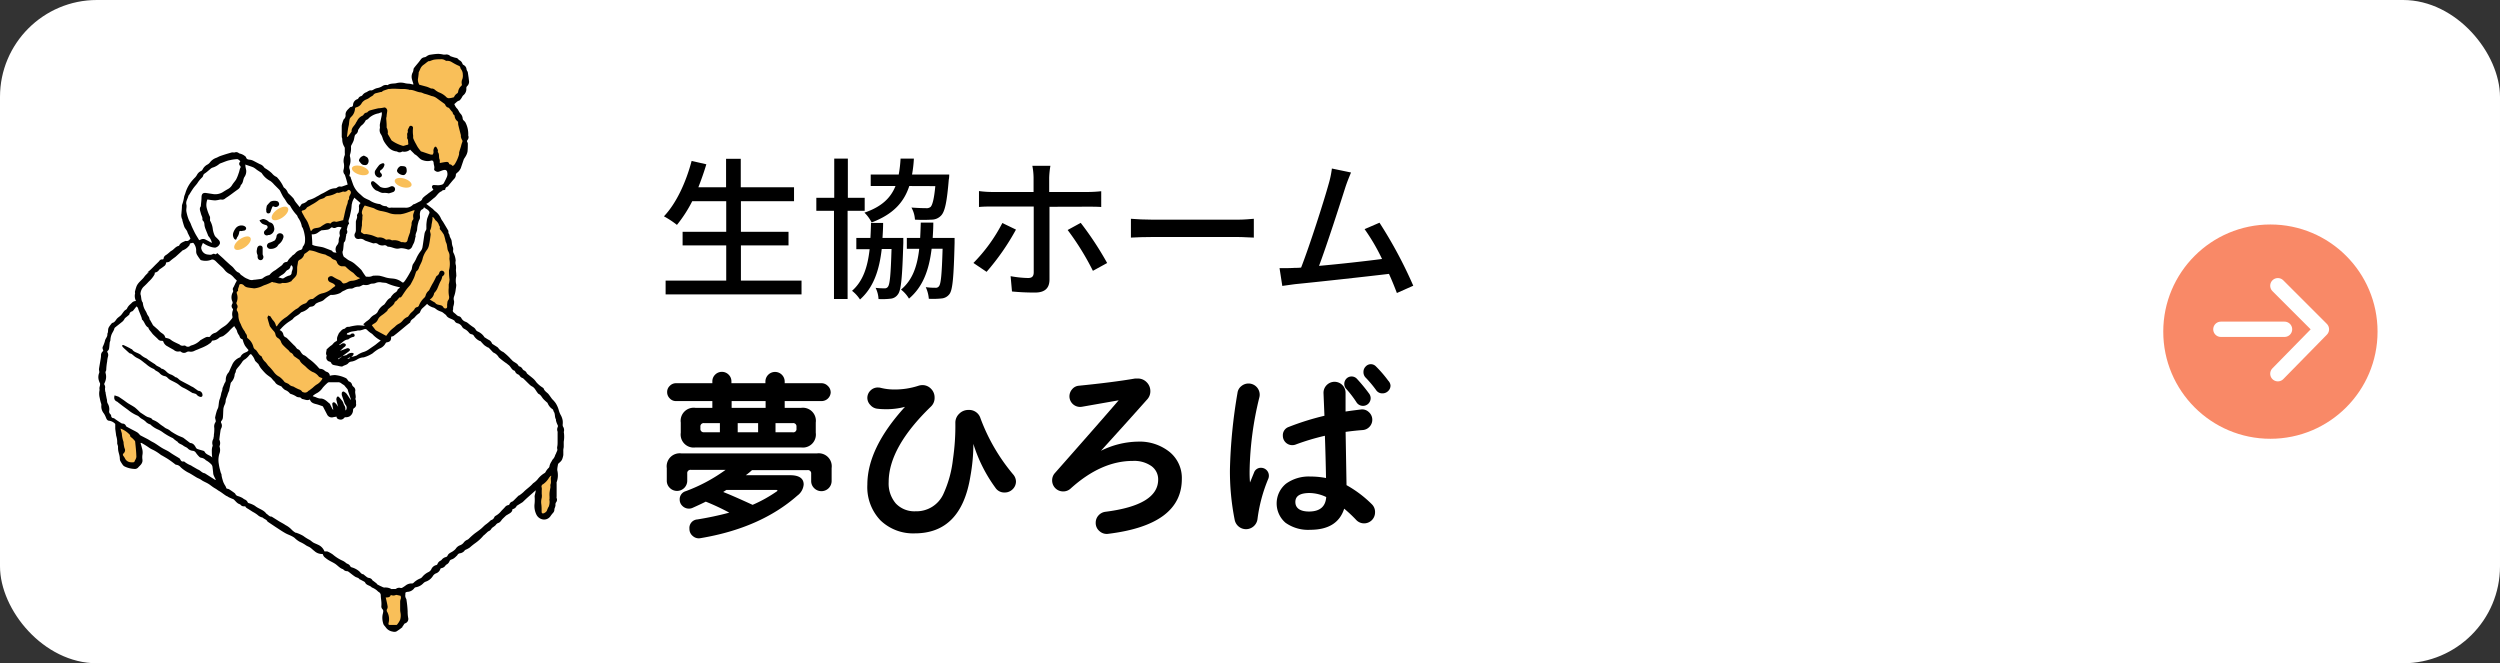 <svg xmlns="http://www.w3.org/2000/svg" viewBox="0 0 490 130"><rect x="0" y="0" width="490" height="130" fill="#333333" stroke="none"/><defs><style>.cls-1{fill:#ffffff;}.cls-2{fill:#f98967;}.cls-3{fill:none;stroke:#fff;stroke-linecap:round;stroke-linejoin:round;stroke-width:3px;}.cls-4{fill:#fff;}.cls-5{fill:#f9bf59;}</style></defs><g id="レイヤー_2" data-name="レイヤー 2"><g id="レイヤー_1-2" data-name="レイヤー 1"><g id="_04" data-name="04"><rect class="cls-1" width="490" height="130" rx="19"/><circle class="cls-2" cx="445" cy="65" r="21"/><g id="レイヤー_2-2" data-name="レイヤー 2"><g id="レイヤー_1-2-2" data-name="レイヤー 1-2"><g id="レイヤー_2-2-2" data-name="レイヤー 2-2"><g id="icon"><polyline class="cls-3" points="446.46 56 455 64.54 446.46 73.25"/><line class="cls-3" x1="435.29" y1="64.54" x2="447.77" y2="64.54"/></g></g></g></g><path d="M157.1,55v2.7H130.46V55h11.88V48.1h-8.55V45.43h8.55v-6h-6.66a25.9,25.9,0,0,1-3,4.65,17.87,17.87,0,0,0-2.55-1.68c2.43-2.55,4.32-6.66,5.43-10.86l2.88.66c-.45,1.53-1,3.06-1.56,4.5h5.43V31.12h2.88V36.7h10.44v2.73H145.22v6h9.33V48.1h-9.33V55Z"/><path d="M166.13,41.32V58.6h-2.67V41.32H160V38.77h3.51V31.09h2.67v7.68h3.3v2.55Zm10.92,5.31s0,.69,0,1c-.21,6.75-.42,9.24-1.05,10.05a1.93,1.93,0,0,1-1.53.87,13.24,13.24,0,0,1-2.28.06,5.51,5.51,0,0,0-.57-2.19,14.36,14.36,0,0,0,1.74.09.72.72,0,0,0,.69-.33c.36-.48.54-2.34.69-7.38h-1.92c-.48,4.2-1.62,7.56-4.26,9.9A7,7,0,0,0,167,57c2.16-1.89,3.06-4.68,3.45-8.16h-2.61V46.63h2.76c.06-.93.09-1.92.12-2.94h2.37c0,1-.06,2-.12,2.94Zm1.17-10.17c-1.05,3.21-3.18,5.55-7.38,7.14a7.2,7.2,0,0,0-1.41-1.92c3.42-1.17,5.16-2.91,6.09-5.22h-4.86V34.21h5.49a24.11,24.11,0,0,0,.36-3.12h2.61a24.11,24.11,0,0,1-.36,3.12h7.29s0,.66-.09,1c-.36,4.35-.75,6.21-1.47,7a2.54,2.54,0,0,1-1.92.84,27.25,27.25,0,0,1-3.24,0,5.43,5.43,0,0,0-.69-2.37c1.2.09,2.34.12,2.82.12a1.27,1.27,0,0,0,.93-.24c.36-.36.69-1.53.93-4.08Zm8.88,10.17s0,.69,0,1c-.17,6.69-.38,9.18-1,10a2.14,2.14,0,0,1-1.59.87,15.4,15.4,0,0,1-2.46.06,6.76,6.76,0,0,0-.6-2.28,12.55,12.55,0,0,0,1.86.12.76.76,0,0,0,.75-.33c.36-.48.54-2.28.69-7.32H182.6c-.51,4.2-1.71,7.47-4.44,9.78a6.2,6.2,0,0,0-1.56-1.77c2.25-1.86,3.18-4.56,3.57-8h-2.43V46.63h2.61c.06-1,.09-2,.12-3h2.46c0,1-.06,2.07-.12,3Z"/><path d="M199.13,45a46.32,46.32,0,0,1-5.76,8.28l-2.58-1.74a31.85,31.85,0,0,0,5.67-7.83Zm6.57-4.47V54.79c0,1.65-.87,2.55-2.82,2.55a44.94,44.94,0,0,1-4.53-.21l-.27-3a21,21,0,0,0,3.42.36c.78,0,1.11-.33,1.11-1.14,0-1.41,0-11.31,0-12.75v-.12h-8c-.93,0-1.89,0-2.73.09V37.45a19.75,19.75,0,0,0,2.7.18h8V34.84a13.07,13.07,0,0,0-.24-2.34h3.54a16.12,16.12,0,0,0-.24,2.37v2.76h7.53a26.55,26.55,0,0,0,2.67-.15v3.09c-.87-.06-1.89-.06-2.64-.06Zm6.12,3.15A62.57,62.57,0,0,1,217,51.55l-2.79,1.53a51.86,51.86,0,0,0-4.95-8Z"/><path d="M221.66,42.88c1,.09,2.82.18,4.44.18h16.29c1.47,0,2.64-.12,3.36-.18v3.69c-.66,0-2-.12-3.33-.12H226.1c-1.68,0-3.45.06-4.44.12Z"/><path d="M273.79,57.43c-.38-1-.92-2.37-1.55-3.75-4.78.57-14.37,1.62-18.27,2-.75.09-1.74.24-2.64.36l-.54-3.48c.93,0,2.1,0,3-.06.36,0,.78,0,1.23-.06,1.68-4.29,4.53-13.23,5.37-16.29a18.94,18.94,0,0,0,.66-3.12l3.75.78c-.33.81-.72,1.71-1.14,3-.9,2.85-3.63,11.34-5.13,15.3,4.08-.36,9.15-.93,12.35-1.35a38.63,38.63,0,0,0-3.42-5.85l2.92-1.26A86.81,86.81,0,0,1,277,56Z"/><path d="M163,94.27a2,2,0,0,1-2,2,2,2,0,0,1-1.42-.59,1.93,1.93,0,0,1-.59-1.42V92.86a.64.64,0,0,0-.72-.72H147.4c-.31.29-.72.64-1.22,1h8.64q2.7,0,2.7,1.83a3,3,0,0,1-1.23,2.16q-7.23,6.38-19,8.35a1.74,1.74,0,0,1-1.49-.41,1.76,1.76,0,0,1-.67-1.42,1.67,1.67,0,0,1,1.55-1.84,62.74,62.74,0,0,0,6.26-1.33,44.48,44.48,0,0,0-4.61-2.16c-.5.26-1.36.67-2.59,1.22a1.66,1.66,0,0,1-.72.15,1.79,1.79,0,0,1-1.26-.52,1.69,1.69,0,0,1-.54-1.25,1.64,1.64,0,0,1,1.19-1.65,32.53,32.53,0,0,0,7.81-4.18h-6.8a.64.64,0,0,0-.72.72v1.41a2,2,0,0,1-2,2,2,2,0,0,1-1.42-.59,1.93,1.93,0,0,1-.59-1.42V91.75a2.55,2.55,0,0,1,2.88-2.88h26.53A2.55,2.55,0,0,1,163,91.75Zm-.18-17.43A1.79,1.79,0,0,1,161,78.61h-7.2v1.33h3.21a2.55,2.55,0,0,1,2.88,2.88v2a2.55,2.55,0,0,1-2.88,2.88h-20.7a2.55,2.55,0,0,1-2.88-2.88v-2a2.55,2.55,0,0,1,2.88-2.88h3.31V78.61h-7.13a1.62,1.62,0,0,1-1.22-.53,1.7,1.7,0,0,1-.51-1.24,1.62,1.62,0,0,1,.53-1.22,1.66,1.66,0,0,1,1.2-.51h7.13v-.36a1.82,1.82,0,0,1,.54-1.31,1.86,1.86,0,0,1,2.66,0,1.82,1.82,0,0,1,.54,1.31v.36h6.66v-.32a1.89,1.89,0,1,1,3.78,0v.32H161a1.72,1.72,0,0,1,1.25.53A1.67,1.67,0,0,1,162.81,76.84ZM141.1,84.73v-1.8H138a.64.64,0,0,0-.72.72V84a.64.64,0,0,0,.72.72Zm11.2,11.55a.15.15,0,0,0,.07-.18s-.09-.07-.18-.07h-9.83l-.61.4q1.91.75,5.76,2.52A27.45,27.45,0,0,0,152.3,96.28Zm-2.24-16.34V78.61H143.4v1.33Zm-1.47,4.79v-1.8h-4v1.8Zm7.52-.72v-.36a.64.64,0,0,0-.72-.72H152v1.8h3.35A.64.64,0,0,0,156.11,84Z"/><path d="M199.13,94.34a2.1,2.1,0,0,1-.65,1.55,2.15,2.15,0,0,1-1.58.64,2.07,2.07,0,0,1-1.8-.93A29.18,29.18,0,0,1,190.78,87a35.36,35.36,0,0,1-.58,6.34q-1.8,11.19-10.9,11.2a9.22,9.22,0,0,1-6.74-2.56A9.43,9.43,0,0,1,170,95q0-7.17,7.38-15.26a14.09,14.09,0,0,1-3.92.46,11.72,11.72,0,0,1-1.57-.1,2.06,2.06,0,0,1-1.29-.71A2,2,0,0,1,170,78a2,2,0,0,1,.62-1.46,2,2,0,0,1,1.47-.59,2.11,2.11,0,0,1,.54.07,10.87,10.87,0,0,0,2.7.32,14.89,14.89,0,0,0,4.65-.72,2.64,2.64,0,0,1,.79-.14,2.3,2.3,0,0,1,1.71.72,2.37,2.37,0,0,1,.7,1.73,2.32,2.32,0,0,1-.72,1.76q-8.28,8-8.28,14.8a6,6,0,0,0,1.4,4.19,5,5,0,0,0,3.89,1.53,5.79,5.79,0,0,0,5.4-3.31A22.19,22.19,0,0,0,186.78,90a45,45,0,0,0,.47-7.13,2.38,2.38,0,0,1,.76-1.78,2.48,2.48,0,0,1,1.8-.74A2.32,2.32,0,0,1,192.18,82a37.09,37.09,0,0,0,6.41,11A2.19,2.19,0,0,1,199.13,94.34Z"/><path d="M231.64,93.87q0,9-14.44,10.76a2.09,2.09,0,0,1-1.71-.54,2.06,2.06,0,0,1-.73-1.62,2.11,2.11,0,0,1,.54-1.44,2.19,2.19,0,0,1,1.36-.72Q227,99,227,94a3.18,3.18,0,0,0-1.34-2.66,5.88,5.88,0,0,0-3.63-1q-6.19,0-12.17,5.4a2.13,2.13,0,0,1-1.48.58,2.15,2.15,0,0,1-2.16-2.16,2.11,2.11,0,0,1,.54-1.44q8.43-9.54,12.5-14.26l-7.17,1.26a2.09,2.09,0,0,1-2.48-2,2.11,2.11,0,0,1,.54-1.44,1.9,1.9,0,0,1,1.33-.68c4.39-.44,8.05-.9,11-1.41l.5,0a2.38,2.38,0,0,1,1.77.73,2.44,2.44,0,0,1,.72,1.75,2.36,2.36,0,0,1-.69,1.69q-3.45,3.89-9,10A16.74,16.74,0,0,1,223,86.56a9.39,9.39,0,0,1,6.21,2A6.58,6.58,0,0,1,231.64,93.87Z"/><path d="M248.7,93.22a1.5,1.5,0,0,1-.1.58,30.15,30.15,0,0,0-2.13,7.92,2.27,2.27,0,0,1-2.27,2A2.27,2.27,0,0,1,242,101.9a48.43,48.43,0,0,1-.93-10A102,102,0,0,1,242.55,77a2,2,0,0,1,.74-1.31,2.19,2.19,0,0,1,3.61,1.67,2.11,2.11,0,0,1-.07.54,63.94,63.94,0,0,0-1.91,14.51c0,.55,0,1.27.08,2.16l.79-1.94a1.4,1.4,0,0,1,1.4-.94,1.54,1.54,0,0,1,1.51,1.51Zm20.81,7.2a2.15,2.15,0,0,1-2.16,2.16,2.11,2.11,0,0,1-1.58-.72,26.72,26.72,0,0,0-2.31-2.16q-1.32,4.14-6.66,4.14a7.63,7.63,0,0,1-4.84-1.38,5,5,0,0,1,.09-7.65,7.6,7.6,0,0,1,4.75-1.41,16.31,16.31,0,0,1,3.1.29q-.07-4-.22-8.28a46,46,0,0,0-5.76,1.73,1.83,1.83,0,0,1-.64.11,1.84,1.84,0,0,1-1.84-1.84,1.71,1.71,0,0,1,1.15-1.73,51.92,51.92,0,0,1,7-2.19l-.18-4.4a2.12,2.12,0,0,1,.61-1.6,2.16,2.16,0,0,1,3.71,1.57c0,1.08,0,2.28,0,3.6,1-.15,2-.28,3-.4a1.87,1.87,0,0,1,1.56.51,2,2,0,0,1,.13,2.88,2,2,0,0,1-1.33.64c-1.08.08-2.2.2-3.35.36l.18,10.44a22.6,22.6,0,0,1,5,3.78A2.1,2.1,0,0,1,269.51,100.42Zm-9.57-3a7.83,7.83,0,0,0-3.24-.79c-1.88,0-2.81.58-2.81,1.76s.9,1.87,2.7,1.87Q259.76,100.24,259.94,97.4ZM268.65,78a1.55,1.55,0,0,1-.43,1.1,1.51,1.51,0,0,1-2.38-.3,20.67,20.67,0,0,0-2-2.6,1.41,1.41,0,0,1-.36-.93,1.49,1.49,0,0,1,.41-1.05,1.4,1.4,0,0,1,1-.43,1.42,1.42,0,0,1,1.08.47,32.53,32.53,0,0,1,2.34,2.84A1.53,1.53,0,0,1,268.65,78Zm3.89-2.44a1.46,1.46,0,0,1-.47,1.09,1.56,1.56,0,0,1-1.12.45,1.44,1.44,0,0,1-1.26-.68,22.24,22.24,0,0,0-2.09-2.48,1.52,1.52,0,0,1-.36-1.05,1.47,1.47,0,0,1,.44-1.06,1.37,1.37,0,0,1,1-.45,1.39,1.39,0,0,1,1,.43,23.45,23.45,0,0,1,2.42,2.81A1.52,1.52,0,0,1,272.54,75.55Z"/><path d="M110.52,84.77a.22.22,0,0,1,0-.16,1.22,1.22,0,0,0-.17-1,.88.88,0,0,1-.06-.43,3.56,3.56,0,0,0,0-.73,3.33,3.33,0,0,0-.33-1,4.18,4.18,0,0,1-.45-1.09A5.07,5.07,0,0,0,108.9,79a5.69,5.69,0,0,0-.6-.7,1.37,1.37,0,0,1-.19-.23c-.2-.27-.39-.55-.6-.82s-.78-.57-.94-1.07c0-.09-.14-.15-.21-.22a5.38,5.38,0,0,1-1.26-1.07,3.37,3.37,0,0,0-.51-.61c-.39-.35-.81-.66-1.22-1a.32.32,0,0,1-.11-.12,1,1,0,0,0-.54-.55.8.8,0,0,1-.29-.26,1,1,0,0,0-.68-.55.19.19,0,0,1-.12-.11c-.27-.55-.91-.66-1.28-1.09-.1-.13-.25-.23-.35-.37A12.74,12.74,0,0,0,98.65,69a2.24,2.24,0,0,1-1-.81.86.86,0,0,0-.2-.18l-.91-.58a.38.38,0,0,1-.14-.19,1.21,1.21,0,0,0-.6-.62c-.29-.16-.57-.35-.86-.53,0,0-.06-.11-.1-.16A2.91,2.91,0,0,0,93.7,65a.88.88,0,0,1-.46-.39,1.25,1.25,0,0,0-.51-.51,10.37,10.37,0,0,1-.85-.63,2.31,2.31,0,0,0-.53-.37,1.48,1.48,0,0,1-.92-.74A.72.72,0,0,0,90,62c-.38-.06-.57-.37-.84-.57s-.53-.39-.35-.78c0,0,0,0,0-.06,0-.18,0-.37.05-.56A2.71,2.71,0,0,0,89,59a1.27,1.27,0,0,1,0-.89,6.06,6.06,0,0,0,.33-1.46,5.74,5.74,0,0,0,.1-.82,3.67,3.67,0,0,1,0-1.68.81.81,0,0,0,0-.27c0-.33-.06-.66-.07-1a3.6,3.6,0,0,0,0-.87,1.66,1.66,0,0,1-.05-.88.4.4,0,0,0,0-.11,4,4,0,0,0-.45-1.51.92.92,0,0,1-.05-.46,1.23,1.23,0,0,0-.09-.73,2.72,2.72,0,0,1-.15-.71,4.51,4.51,0,0,0-.08-.53c-.11-.35-.37-.63-.38-1,0-.08-.09-.16-.13-.24s-.07-.2-.1-.3a1,1,0,0,0,0-.3c-.36-.61-.72-1.23-1.09-1.84a3,3,0,0,1-.35-.55,3.34,3.34,0,0,0-1.18-1.47,5.29,5.29,0,0,1-.41-.41,1.49,1.49,0,0,0-.2-.15c-.36-.29-.73-.57-1.11-.86a2.87,2.87,0,0,0,.44-.25c.41-.33.8-.69,1.21-1s.76-1,1.34-1.21c0,0,.06-.05.08-.08s.19-.16.34-.16.32-.07.32-.11a.61.61,0,0,1,.46-.58c.09,0,.14-.15.2-.23.37-.44.72-.9,1.11-1.31a1.14,1.14,0,0,0,.31-.77.38.38,0,0,1,.09-.25c.16-.16.35-.29.5-.46a2.78,2.78,0,0,0,.35-.54,2.3,2.3,0,0,0,.12-.34l.45-1.32a1.34,1.34,0,0,1,.07-.18c.14-.23.31-.46.43-.7a2.73,2.73,0,0,0,.28-.8,13.57,13.57,0,0,0,.05-1.43.65.65,0,0,0-.07-.34.36.36,0,0,1,0-.45.82.82,0,0,0,.16-.86.62.62,0,0,1,0-.19,4.89,4.89,0,0,0-.57-2.43,2.5,2.5,0,0,0-.35-.38.65.65,0,0,1-.17-.3,1.53,1.53,0,0,0-.42-1c-.32-.32-.42-.8-.78-1.11a2.73,2.73,0,0,1-.42-.73c-.06,0,0-.05,0-.08.3-.2.5-.54.9-.64.17-.05.31-.28.44-.45s.23-.47.41-.61a1.58,1.58,0,0,0,.58-1.4.56.56,0,0,1,.15-.38,1.16,1.16,0,0,0,.36-1.13l-.06-.54c-.06-.37-.11-.74-.17-1.11,0-.06-.08-.12-.11-.19a1.4,1.4,0,0,1-.13-.34,1,1,0,0,0-.47-.78c-.11-.07-.26-.14-.31-.26a1.18,1.18,0,0,0-.71-.78s-.06-.07-.08-.11a.8.8,0,0,0-.56-.32c-.33-.07-.65-.2-1-.3,0,0-.06-.05-.09-.08a1.06,1.06,0,0,0-.86-.26,1.63,1.63,0,0,1-.49,0,5.58,5.58,0,0,0-.9-.13c-.6,0-1.2.1-1.8.19a2,2,0,0,0-.52.26,1.17,1.17,0,0,1-.36.2,1.1,1.1,0,0,0-.77.38c-.15.2-.3.41-.45.6-.31.39-.64.75-.93,1.15-.1.12-.09.32-.13.49a1.09,1.09,0,0,1-.1.32,1.82,1.82,0,0,0-.17,1.35c.07.31.18.6.27.9a1,1,0,0,1,0,.18c-.27-.06-.5-.13-.74-.17a4.5,4.5,0,0,1-.84-.09,3.27,3.27,0,0,0-1.81,0c-.54.09-1.15,0-1.63.36,0,0-.05,0-.08,0a1.21,1.21,0,0,0-1,.22,2.79,2.79,0,0,1-1,.37,2.14,2.14,0,0,0-.53.2c-.25.13-.46.31-.78.24-.15,0-.34.11-.5.19a1.83,1.83,0,0,1-.3.18,1.45,1.45,0,0,0-.74.55.54.54,0,0,1-.28.21.81.81,0,0,0-.55.45.36.36,0,0,1-.19.15,1.23,1.23,0,0,0-.84,1.07c0,.26-.12.43-.41.45a.31.31,0,0,0-.2.09c-.39.42-.9.77-.86,1.46a1,1,0,0,1-.32.85c-.09.07-.12.22-.17.34s-.12.35-.17.52a2.34,2.34,0,0,0-.09.46c0,.37,0,.75,0,1.12s0,.7,0,1c0,.16.11.33.1.48a2.77,2.77,0,0,0,.44,1.54.66.66,0,0,1,.06.34c0,.27,0,.55,0,.82a1.46,1.46,0,0,1,0,.42,3,3,0,0,0-.23,1.41,2.85,2.85,0,0,1,0,1.42,1,1,0,0,0,.22,1,.44.44,0,0,1,.07.17c.09.28.18.56.26.84s.17.65.24.93l-1.14.4a.65.65,0,0,1-.24,0,.76.76,0,0,0-.65.16.71.71,0,0,1-.41.17,2.92,2.92,0,0,0-1.42.43c-.37.2-.72.43-1.11.6s-.69.42-1.06.58a5.68,5.68,0,0,1-1.53.68.69.69,0,0,0-.31.15,1.93,1.93,0,0,1-.94.56.54.54,0,0,0-.27.18,4.46,4.46,0,0,0-.31.52c-.18-.22-.35-.42-.51-.63a5.93,5.93,0,0,1-.43-.56c-.12-.17-.18-.39-.31-.54-.31-.35-.65-.67-1-1a.62.62,0,0,1-.1-.16,2,2,0,0,0-.71-.92.35.35,0,0,1-.12-.15,7.31,7.31,0,0,0-1.25-1.86.29.29,0,0,0-.1-.09,2.36,2.36,0,0,1-.92-.72A7.55,7.55,0,0,0,52,33a.78.78,0,0,1-.28-.26,1.55,1.55,0,0,0-.77-.56c-.43-.21-.85-.44-1.28-.66a2.1,2.1,0,0,0-.53-.19c-.36-.07-.78,0-.92-.51a.56.56,0,0,0-.22-.24,2.48,2.48,0,0,0-1-.48.76.76,0,0,1-.22-.11.78.78,0,0,0-.78-.11.71.71,0,0,1-.25,0,1.85,1.85,0,0,0-.33,0l-1,.29c-.44.14-.89.28-1.33.44-.24.09-.46.24-.71.33a2.6,2.6,0,0,0-1.25.92,1.52,1.52,0,0,1-.45.38,2.16,2.16,0,0,0-.87.8c-.1.18-.21.4-.37.46a1.68,1.68,0,0,0-.83.77,2.64,2.64,0,0,1-.33.47,9,9,0,0,0-.89,1,6.78,6.78,0,0,0-1,1.92c-.07.31-.23.6-.3.91A8.1,8.1,0,0,1,35.74,40a1.05,1.05,0,0,0-.08.35c0,.51-.07,1-.1,1.52a1.89,1.89,0,0,0,.19,1.21s0,.1,0,.15c.12.4.23.81.37,1.2s.58.73.66,1.21c0,0,0,0,0,0,.2.39.39.77.55,1.12-.24.34-.49.54-.87.47a.35.35,0,0,0-.13,0c-.46.22-1,.38-1.21.89a.24.24,0,0,1-.16.09c-.61.16-.91.76-1.46,1,0,0,0,0,0,0-.32.27-.62.56-1,.8a.84.84,0,0,0-.43.61c0,.17-.09.24-.27.22a.64.64,0,0,0-.58.31c-.14.17-.3.31-.46.47l-.33.32c-.29.3-.58.6-.89.89s-.46.4-.7.6l0,0,.36-.14c-.25.24-.48.46-.7.69a2.09,2.09,0,0,0-.22.28c-.49.68-1.28,1.12-1.57,2-.09.26-.16.52-.23.78s0,.31,0,.46A2.11,2.11,0,0,0,26.66,59a1.11,1.11,0,0,0-.86.39c-.16.16-.34.3-.49.46a2.43,2.43,0,0,0-.36.5.62.62,0,0,1-.33.38,1.3,1.3,0,0,0-.38.36c-.19.23-.33.48-.53.69s-.53.41-.76.65-.44.77-.94.86c-.06,0-.11.09-.16.15s-.29.35-.42.55a1.38,1.38,0,0,0-.21.44c-.07.34,0,.72-.19,1,.11.56-.4.91-.47,1.43a6.47,6.47,0,0,1-.44,1.15.79.79,0,0,0,.05.5c.08.16.09.26-.05.38a1,1,0,0,0-.32.76c0,.35-.07.69-.12,1-.09.57-.2,1.13-.28,1.69a1.72,1.72,0,0,0,.06.44c0,.08,0,.2,0,.26a2.18,2.18,0,0,0-.12,1.4,3.44,3.44,0,0,0,.27.71.69.69,0,0,1,0,.24c0,.21-.1.42-.12.63s.06.38,0,.55a3.33,3.33,0,0,0,.06,1.44,8.26,8.26,0,0,0,.24,1,1,1,0,0,1,.08.37A2.17,2.17,0,0,0,20.33,81a3.48,3.48,0,0,1,.36.66c.16.35.24.79.74.81a2,2,0,0,1,1.11.57.22.22,0,0,1,.05.16c0,.28,0,.56,0,.83.05.46.13.91.18,1.36a4.22,4.22,0,0,1,.2,1.5c0,.1.06.23.09.34a2.5,2.5,0,0,1,.07.26c0,.33,0,.66.08,1s.13.49.19.74a4.67,4.67,0,0,1,.08.52,1.9,1.9,0,0,0,.07.54,6.79,6.79,0,0,0,.5.81,1,1,0,0,0,.4.34,4.74,4.74,0,0,0,1.78.46.91.91,0,0,0,.83-.25c.19-.23.43-.42.61-.66a1.45,1.45,0,0,0,.24-.52,1.42,1.42,0,0,0,0-.46,3.18,3.18,0,0,1,0-.81,2.69,2.69,0,0,0-.09-1.38c-.07-.31-.17-.62-.27-1a.86.86,0,0,1,.19,0,16.51,16.51,0,0,1,1.59,1,4.87,4.87,0,0,0,.68.36,8.77,8.77,0,0,1,1.55,1,.41.41,0,0,0,.15.07c.43.26.86.49,1.27.76s.91.64,1.37,1a.3.3,0,0,0,.17.08,1.31,1.31,0,0,1,.91.51,7.28,7.28,0,0,0,1.42,1,1,1,0,0,0,.18.08l.4.23c.39.23.77.48,1.15.7.21.12.45.2.66.32s.36.25.55.35c.36.2.74.35,1.09.57s.8.61,1.23.85.55.38.82.53c.53.3,1,.72,1.48,1,.08,0,.17.07.25.12s.17.11.26.15l.57.25a1.3,1.3,0,0,1,.34.15c.37.34.65.79,1.19.94.06,0,.11.09.16.14a.84.84,0,0,0,.7.26c.07,0,.19,0,.2,0,.12.31.42.41.66.57l.83.53a5.78,5.78,0,0,1,.92.59,2,2,0,0,0,.83.47.54.54,0,0,1,.22.09c.27.27.72.33.88.72a.31.31,0,0,0,.09.07l1.49,1c.64.41,1.27.85,1.93,1.22.38.22.79.35,1.18.55a3.5,3.5,0,0,1,.62.37,4.52,4.52,0,0,0,1.05.79,6.89,6.89,0,0,1,1.19.67c.26.18.58.27.84.45s.51.45.78.64a2.19,2.19,0,0,0,1.41.61c.1,0,.2,0,.25,0a1.81,1.81,0,0,0,.27.54,6.14,6.14,0,0,0,.92.69c.38.23.79.41,1.16.64.56.34,1,.94,1.63,1.11,0,0,.07.06.1.09a.92.92,0,0,0,.69.3.48.48,0,0,1,.26.09c.45.33.87.7,1.34,1,.28.18.67.17.86.52,0,0,0,0,.07,0l.8.42c.08.05.19.12.22.2.26.59,1,.54,1.34,1,0,0,.15,0,.21.06a4.54,4.54,0,0,1,.6.36c.18.13.32.3.5.43a.73.73,0,0,1,.41.6c0,.46.09.92.12,1.37a4.7,4.7,0,0,1,0,.75.78.78,0,0,0,.23.67.6.6,0,0,1,.14.36,4.11,4.11,0,0,1-.13.7,3.66,3.66,0,0,0,.11,1.68c.06.34.33.54.51.8a2,2,0,0,0,1.34.83,1.23,1.23,0,0,0,.7,0,9.52,9.52,0,0,0,1.23-.88s0-.16.09-.22.22-.42.39-.5a.9.9,0,0,0,.64-1.11,6.48,6.48,0,0,1-.1-1.24,20,20,0,0,0-.24-2.32.3.3,0,0,0-.05-.16,1.14,1.14,0,0,1-.16-.81c0-.47,0-.47.48-.56H80a1.73,1.73,0,0,0,1.22-.73.47.47,0,0,1,.29-.16,2.61,2.61,0,0,0,1.48-.8,1.3,1.3,0,0,1,.41-.28,2.62,2.62,0,0,0,1.42-1.08,1.29,1.29,0,0,1,.64-.56,1.37,1.37,0,0,0,.86-.88c0-.06.12-.13.19-.14a1.2,1.2,0,0,0,.81-.53.48.48,0,0,1,.18-.17,1.23,1.23,0,0,0,.61-.68.56.56,0,0,1,.38-.32,1.77,1.77,0,0,0,.53-.27,3.64,3.64,0,0,0,.46-.42.57.57,0,0,0,.18-.2.64.64,0,0,1,.46-.32A1.43,1.43,0,0,0,91,108a.61.61,0,0,1,.22-.23,4.12,4.12,0,0,0,.86-.46,13,13,0,0,1,1.09-.87,8.23,8.23,0,0,0,1.62-1.5s.09-.06.13-.09l.48-.44a1.48,1.48,0,0,1,.37-.3,1,1,0,0,0,.54-.48,1.28,1.28,0,0,1,.26-.26,3.73,3.73,0,0,0,.58-.45,1,1,0,0,1,.58-.44,1,1,0,0,0,.39-.3c.12-.12.2-.28.32-.41s.44-.43.66-.64.18-.12.26-.18c.42-.3,1-.45,1.07-1.06,0,0,0-.09,0-.09a1.11,1.11,0,0,0,.85-.66h0l1.11-.69a.69.69,0,0,0,.13-.11c.28-.27.56-.54.85-.8L105,96.1c0,.23-.07.45-.11.66a3.1,3.1,0,0,0-.11.51,7.48,7.48,0,0,1,0,1.42,3.8,3.8,0,0,0,.34,2.14,1.74,1.74,0,0,0,1.42,1,1.52,1.52,0,0,0,1.34-.64,5.7,5.7,0,0,1,.52-.67.93.93,0,0,0,.26-.68,1,1,0,0,1,.07-.28,1.72,1.72,0,0,0,.15-.57.71.71,0,0,1,.13-.56.79.79,0,0,0,.09-.81.8.8,0,0,1,0-.31c0-.52,0-1,0-1.55a.08.08,0,0,0,0-.05V95.5c0-.24,0-.48,0-.71a.81.81,0,0,1,0-.27,4,4,0,0,0,.13-2.33.62.62,0,0,1,0-.19c0-.31.08-.62.13-.94a.36.36,0,0,1,.07-.18c.16-.16.35-.3.5-.47a1.36,1.36,0,0,0,.28-.46,4.15,4.15,0,0,0,.2-.77c0-.25,0-.5,0-.76a1.47,1.47,0,0,1,0-.21c0-.21.07-.41.08-.62s0-.66,0-1A5.62,5.62,0,0,0,110.52,84.77Zm-43.66-40A1.41,1.41,0,0,0,66.59,46a.51.51,0,0,1,0,.32,1.72,1.72,0,0,0-.2.93,1.39,1.39,0,0,1-.28.75,1.29,1.29,0,0,0-.15,1.54c-.32-.07-.64,0-.82-.3a.38.38,0,0,0-.15-.13l-1.29-.5a3.89,3.89,0,0,0-.58-.18c-.46-.09-.93-.15-1.4-.26a2.63,2.63,0,0,1-.51-.19c0-.72-.07-1.39-.11-2.06a1.71,1.71,0,0,0,1.27-.37,5.67,5.67,0,0,1,.66-.42s.07,0,.11,0A11.51,11.51,0,0,0,64.27,45a1.18,1.18,0,0,0,.54-.31c.13-.11.21-.17.38-.08a.7.7,0,0,0,.66,0,1.18,1.18,0,0,1,.9-.08C66.93,44.53,67,44.63,66.86,44.76Z"/><path class="cls-4" d="M78.42,56.36a2.77,2.77,0,0,0-.23.17c-.1.08-.24.16-.27.27-.09.39-.43.5-.7.71a4,4,0,0,0-.62.73s0,.13-.1.15c-.54.25-.78.78-1.12,1.21a.45.45,0,0,1-.12.12A3.27,3.27,0,0,0,74,61.17a1.6,1.6,0,0,1-.62.53,2.59,2.59,0,0,0-.87.74,3,3,0,0,1-.61.5c-.08.07-.17.12-.24.19l-.48.43.33.19a.92.92,0,0,1-.23.09A8.26,8.26,0,0,0,70,63.77a10.43,10.43,0,0,0-1.34.23c-.09,0-.19.08-.28.07a.73.73,0,0,0-.68.23.39.39,0,0,1-.2.14c-.47.08-.69.46-1,.77a1,1,0,0,0-.17.31,3.55,3.55,0,0,0-.21.5,1.38,1.38,0,0,0-.06.53.3.3,0,0,1-.19.35,1.57,1.57,0,0,0-.55.43,1.74,1.74,0,0,1-.52.46,9.4,9.4,0,0,0-.74.66s-.05,0-.05.07c0,.37-.23.74,0,1.11a.25.25,0,0,1,0,.17.79.79,0,0,0,.58,1.07.47.47,0,0,1,.35.32.68.68,0,0,0,.35.32c.3.09.63.13.94.19a4.52,4.52,0,0,0,.47.11c.15,0,.33.07.43,0,.37-.26.88-.26,1.18-.68a1,1,0,0,1,.66-.27,3.14,3.14,0,0,0,1-.39,2.66,2.66,0,0,1,1.22-.42h.09a6.87,6.87,0,0,0,1.75-.79,7.15,7.15,0,0,1,1.29-.92,2.22,2.22,0,0,0,1.28-1.11.29.29,0,0,1,.21-.13c.61-.1.83-.32.85-.91,0-.17,0-.23.21-.25a.66.66,0,0,0,.3-.12c.38-.29.76-.59,1.13-.9l1.31-1.09.7-.56c.05,0,.1-.08.11-.13.11-.51.63-.65.91-1a3.62,3.62,0,0,1,.85-.76c.15-.1.19-.34.29-.51a1.48,1.48,0,0,1,.23-.36c.28-.27.59-.52.86-.8s.18-.06.29,0a3.13,3.13,0,0,0,1,.55c.42.08.64.39,1,.57s.39.16.59.25a1.17,1.17,0,0,1,.32.15c.21.15.4.32.6.47,0,0,.07,0,.08.07.3.59.94.65,1.43.95.08.05.19.1.23.18a.84.84,0,0,0,.61.47,1.37,1.37,0,0,1,.86.68,1.06,1.06,0,0,0,.43.41,2.52,2.52,0,0,1,.94.77.8.8,0,0,0,.46.28.67.67,0,0,1,.53.39,2.62,2.62,0,0,0,1.12.94c.06,0,.13,0,.17.08.24.24.46.52.72.75a5.22,5.22,0,0,0,.68.43c.07,0,.16.05.21.1.25.25.5.52.74.78a.59.59,0,0,0,.2.15,2.17,2.17,0,0,1,1,.92,14.67,14.67,0,0,0,1.46,1.14c.15.08.26.22.4.31.48.31.62,1,1.21,1.16a.25.25,0,0,1,.11.12,1,1,0,0,0,.6.61.71.71,0,0,1,.31.26,1.08,1.08,0,0,0,.62.47s.09.06.13.1c.43.41.84.84,1.27,1.24a2.06,2.06,0,0,0,.46.31c.48.27.67.78,1,1.19.06.08.12.19.2.23.49.21.66.71,1,1.06s.44.41.66.62c0,0,.1.06.12.11a2.58,2.58,0,0,0,1,1.24c.09.06.11.21.16.31s0,.07,0,.08c.39.44.19,1.06.46,1.54.06.11,0,.26.06.38a3.85,3.85,0,0,0,.29.76.45.45,0,0,1,0,.46,1.12,1.12,0,0,0,0,.86.63.63,0,0,1,0,.19c0,.58,0,1.15,0,1.73,0,.35,0,.71-.08,1.06a1.1,1.1,0,0,0,0,.36c.11.31-.09.54-.18.8s-.15.3-.21.45a2,2,0,0,1-.48.85c-.09.07-.12.2-.18.3s-.16.24-.22.37a2.32,2.32,0,0,0-.23.6.64.64,0,0,1-.26.47,3.13,3.13,0,0,0-.48.65c-.06.08-.1.2-.18.25A4.75,4.75,0,0,0,105.33,94a4.37,4.37,0,0,1-.75.66s-.1.06-.13.1c-.54.64-1.27,1.08-1.85,1.69a6.64,6.64,0,0,1-.88.68l-.07,0-1,1a.82.82,0,0,1-.28.19.77.77,0,0,0-.51.51.34.34,0,0,1-.22.17,1,1,0,0,0-.65.38c-.27.32-.59.59-.85.91a3.61,3.61,0,0,1-1,.81.67.67,0,0,0-.25.25.91.91,0,0,1-.63.59.24.24,0,0,0-.09.06,8,8,0,0,1-1,.83c-.3.23-.56.53-.87.79s-.78.6-1.19.89a13.61,13.61,0,0,0-1.21,1.07,1.16,1.16,0,0,1-.31.22,1.6,1.6,0,0,0-.72.57,1.58,1.58,0,0,1-.67.49,1.74,1.74,0,0,0-.88.7,2.13,2.13,0,0,1-.41.38c-.39.34-1,.44-1.2,1a.52.52,0,0,1-.3.24,1.44,1.44,0,0,0-.86.56.73.73,0,0,1-.22.16,1.14,1.14,0,0,0-.58.64.39.39,0,0,1-.21.21,1.38,1.38,0,0,0-1,.82,1.22,1.22,0,0,1-.55.55,3.45,3.45,0,0,0-1.26,1,1,1,0,0,1-.37.26,3.85,3.85,0,0,0-1.3.85.43.43,0,0,1-.3.13,1.85,1.85,0,0,0-1.26.4,6.84,6.84,0,0,1-.72.47.64.64,0,0,1-.31,0,1,1,0,0,0-.84.17.43.43,0,0,1-.23.05h-.49a.49.49,0,0,1-.21,0,2.27,2.27,0,0,0-1.35-.29,1,1,0,0,1-.46-.15,9,9,0,0,1-.88-.43c-.1-.05-.15-.19-.24-.26s-.34-.26-.51-.39-.21-.11-.26-.2a.87.87,0,0,0-.66-.45.92.92,0,0,1-.4-.15c-.25-.18-.49-.39-.73-.58l0,0c-.41,0-.59-.42-.88-.64a3.94,3.94,0,0,0-1.46-.73.43.43,0,0,1-.21-.19,1,1,0,0,0-.6-.5,1.42,1.42,0,0,1-.23-.14,2.76,2.76,0,0,0-.61-.42,7.8,7.8,0,0,1-2-1.26,6.51,6.51,0,0,0-1-.57,1.65,1.65,0,0,0-.59,0s-.07-.1-.1-.17a2.29,2.29,0,0,0-1.22-1.17c-.29-.15-.61-.25-.89-.41s-.53-.44-.83-.58a8,8,0,0,1-1.15-.73,7.47,7.47,0,0,0-1.41-.63s-.08,0-.1,0a3.38,3.38,0,0,1-.8-.63,4.29,4.29,0,0,0-1.15-.85c-.4-.28-.85-.5-1.27-.75l-1.46-.92s0,0-.05,0c-.43,0-.68-.41-1-.58l0,0c-.55-.79-1.54-.94-2.23-1.54a4.79,4.79,0,0,0-1.26-.54.32.32,0,0,1-.16-.14,1,1,0,0,0-.58-.56,2.71,2.71,0,0,1-.45-.3,6.28,6.28,0,0,0-.59-.27c-.29-.11-.63-.14-.78-.48a.63.63,0,0,0-.2-.23c-.3-.22-.61-.44-.92-.64a1,1,0,0,0-.43-.18c-.21,0-.26-.15-.31-.33a4.08,4.08,0,0,0-.28-.49c-.08-.16-.17-.32-.24-.5s-.13-.41-.19-.61-.09-.36-.13-.54,0-.34-.1-.51-.18-.57-.26-.86-.15-.66-.2-1a4.24,4.24,0,0,1,.1-2,2,2,0,0,0,.06-1.35.31.31,0,0,1,0-.23A1.49,1.49,0,0,0,43,86.2a.32.32,0,0,1,0-.14c.07-.6.15-1.2.24-1.79a1.4,1.4,0,0,1,.13-.34,1.08,1.08,0,0,0,0-1,.37.37,0,0,1,.07-.48,1.14,1.14,0,0,0,.25-.62c.06-.58.05-1.17.1-1.76a3,3,0,0,1,.22-.7,2.1,2.1,0,0,0,.22-.73c0-.49.27-.85.37-1.28a4.74,4.74,0,0,1,.32-.78.93.93,0,0,0,0-.1c.08-.4.17-.81.26-1.22a.76.76,0,0,1,.1-.3A2.47,2.47,0,0,0,46,73.38a.5.5,0,0,1,.08-.2c0-.1.14-.21.13-.3,0-.39.24-.62.44-.88a8.45,8.45,0,0,0,.78-1,1.58,1.58,0,0,1,.63-.6,3.93,3.93,0,0,0,.82-.81c.2-.21.33-.24.48,0a3.14,3.14,0,0,1,.59,1c.05.2.31.37.47.55s.17.12.22.2a6.06,6.06,0,0,0,.45.78,12.21,12.21,0,0,0,1,1.12c.3.28.65.51,1,.77a3.38,3.38,0,0,1,.31.35c.12.13.23.26.35.38s.11.06.13.11c.24.52.76.65,1.22.87.08,0,.13.13.2.2a3,3,0,0,0,.56.51,2.07,2.07,0,0,1,.89.6.43.43,0,0,0,.24.18,4.44,4.44,0,0,1,1.2.58,1.81,1.81,0,0,0,.58.09A.92.92,0,0,1,59,78c.08.06.14.19.22.2.5.07,1,.39,1.52.09.18.63.7.79,1.27.93.4.1.8.26,1.2.39a.29.29,0,0,1,.1.09l.82,1.58a1,1,0,0,0,1.11.51c.22-.06.46-.08.73-.13,0,.36.27.5.63.57a.85.85,0,0,0,.85-.32.37.37,0,0,1,.35-.13,1.6,1.6,0,0,0,.68-.15,1.46,1.46,0,0,0,.72-1.29.48.48,0,0,1,.19-.35.77.77,0,0,0,.39-.88c0-.3.06-.62-.14-.9.24-.55-.12-1.08,0-1.63a.88.88,0,0,0-.38-.79.75.75,0,0,1-.26-.39.85.85,0,0,0-.57-.62c-.09,0-.16-.15-.23-.23s-.22-.34-.37-.42a6.24,6.24,0,0,0-2.19-.62,5,5,0,0,0-1,.14.35.35,0,0,1,0-.11.83.83,0,0,0-.55-.64,1.44,1.44,0,0,1-.41-.21,1.32,1.32,0,0,0-.94-.4c-.1,0-.21-.12-.29-.21s-.39-.46-.62-.66a9.61,9.61,0,0,0-1.16-1c-.38-.24-.63-.63-1.09-.8-.28-.1-.49-.43-.67-.69a1,1,0,0,0-.56-.5.6.6,0,0,1-.21-.18c-.12-.15-.23-.3-.35-.44s-.08,0-.11-.08l-1.37-1.39a.94.94,0,0,0-.28-.21.75.75,0,0,1-.5-.6,1.14,1.14,0,0,0-.72-.83c.15-.15.26-.27.37-.4A8.17,8.17,0,0,1,56.72,63c.2-.12.39-.26.58-.39a.31.31,0,0,0,.09-.07c.37-.56,1.07-.71,1.5-1.21a.55.55,0,0,1,.28-.17,3.19,3.19,0,0,0,1.44-.92A.83.83,0,0,1,61,60.1a1,1,0,0,0,.82-.5,1.05,1.05,0,0,1,.34-.22c.46-.26,1-.26,1.43-.71a7,7,0,0,1,1.2-.86.36.36,0,0,1,.21,0,4.08,4.08,0,0,0,1.68-.38c.15-.08.27-.21.42-.3a4.9,4.9,0,0,1,.52-.24,2,2,0,0,1,1.19-.32,1,1,0,0,0,.55-.17,2,2,0,0,1,1-.21A2,2,0,0,0,71,55.9c.1,0,.21-.09.29-.07a1.82,1.82,0,0,0,1.31-.18,2.32,2.32,0,0,1,.38-.07,1.57,1.57,0,0,0,.58-.08,1.89,1.89,0,0,1,1.3-.13l.52.05a1.36,1.36,0,0,1,.37.06,10.79,10.79,0,0,0,2.51.8S78.35,56.32,78.42,56.36Z"/><path class="cls-4" d="M45.92,63.91c.2.43.51.69.57,1.13a2.58,2.58,0,0,0,.36.67.91.91,0,0,1,.11.22.74.74,0,0,0,.46.54c.14,0,.16.15.2.28a4.47,4.47,0,0,0,.4,1,7.35,7.35,0,0,0,.69.85c-.1.33-.45.4-.73.54a1.65,1.65,0,0,0-.82.74c0,.06-.08.15-.13.16a2.72,2.72,0,0,0-1.56,1.54c-.21.42-.39.86-.59,1.3a.6.6,0,0,1-.09.13,2.12,2.12,0,0,0-.54,1.41.92.92,0,0,1-.19.62c-.05,0-.06.15-.1.22s-.17.4-.25.59-.11.2-.1.29c0,.4-.23.73-.27,1.1A7.29,7.29,0,0,1,43,78.41c-.12.46-.13,1-.22,1.41-.05.24-.21.45-.28.69a12.35,12.35,0,0,0-.34,1.33c0,.16.08.35.1.53a.49.49,0,0,1,0,.34A1.5,1.5,0,0,0,42,83.87a6.75,6.75,0,0,1-.08,1.34c0,.17,0,.35-.06.52a1.13,1.13,0,0,1-.06.32,1.53,1.53,0,0,0-.12,1.22c0,.09,0,.19-.06.29a2.76,2.76,0,0,0-.1.63c0,.48,0,1,.08,1.49-.45-.5-1.19-.52-1.49-1.14a.44.44,0,0,0-.24-.18c-.36-.11-.73-.2-1.09-.33a.61.61,0,0,1-.37-.27c-.24-.46-.5-.86-1.07-.93l-.07,0L36,85.86l-.11-.08c-.39-.17-.79-.31-1.17-.51a13.08,13.08,0,0,1-1.24-.74,2.65,2.65,0,0,0-.83-.52,1.7,1.7,0,0,1-.5-.32c-.29-.2-.58-.38-.85-.6A4,4,0,0,0,30,82.31a.13.13,0,0,1-.07,0c-.2-.39-.59-.45-1-.58a3.33,3.33,0,0,1-.58-.33L27.74,81a2,2,0,0,1-.37-.27,11.79,11.79,0,0,0-.9-.84c-.44-.32-.92-.56-1.38-.85-.31-.2-.59-.43-.89-.64l-.9-.61a1.33,1.33,0,0,0-.21-.09l-.63-.21c-.15.53-.09,1,.49,1.23a1.43,1.43,0,0,1,.24.19l.91.7,1,.73a7.23,7.23,0,0,0,1.86,1.13,1.33,1.33,0,0,1,.33.24,3,3,0,0,0,.59.44,3.1,3.1,0,0,1,.83.65,2.59,2.59,0,0,0,.58.34c.06,0,.15,0,.2.08a5,5,0,0,0,1.42.94A5,5,0,0,1,32,84.8a12,12,0,0,0,1.87,1.07c.12.08.22.2.34.29s.28.22.43.32.12,0,.14.08c.26.44.77.49,1.12.77s.71.31,1,.66a1.61,1.61,0,0,0,.88.37.76.76,0,0,1,.6.36,5.5,5.5,0,0,0,.7.83.74.74,0,0,0,.39.18,1.51,1.51,0,0,1,.88.48s0,0,0,0a4.09,4.09,0,0,1,1,.74.89.89,0,0,1,.3.59c.05.34.08.69.12,1a2.52,2.52,0,0,0,.06.48,4.53,4.53,0,0,0,.26.6c.06.13.13.25.2.38l-.09.08-1.94-1.24a.5.5,0,0,0-.14-.08c-.47-.06-.75-.43-1.13-.65l-.3-.14-1.14-.66s-.05-.06-.08-.07a4.85,4.85,0,0,1-1.38-.79s-.09,0-.13,0c-.35.06-.51-.15-.64-.43a.47.47,0,0,0-.2-.22c-.48-.3-1-.59-1.47-.9-.22-.14-.43-.31-.66-.44-.42-.24-.86-.43-1.27-.68s-.89-.6-1.35-.89c-.22-.14-.46-.25-.69-.38s-.56-.35-.85-.5-.82-.42-1.22-.63a.62.62,0,0,1-.21-.15,2.45,2.45,0,0,0-.42-.43c-.31-.21-.65-.37-1-.55l-1.18-.63a.4.4,0,0,1-.12-.16.72.72,0,0,0-.7-.44.35.35,0,0,1-.17-.06c-.5-.31-1-.63-1.48-1l-.09,0a.46.46,0,0,1-.45-.48.56.56,0,0,0-.19-.33.67.67,0,0,1-.2-.6,2.21,2.21,0,0,0-.32-1.52,1.4,1.4,0,0,1-.1-.51c0-.19-.08-.39-.11-.58s-.11-.56-.16-.84c0-.11,0-.21-.07-.32a3.66,3.66,0,0,1-.06-.65.89.89,0,0,0-.14-.76s0-.13,0-.19a2.69,2.69,0,0,0,.25-.62,2.44,2.44,0,0,0,0-1.44.41.41,0,0,1,0-.21c0-.14.14-.28.13-.41A11.77,11.77,0,0,1,21,70.86a5.5,5.5,0,0,1,.17-1,1,1,0,0,0-.09-.77c-.09-.14-.08-.23.06-.35a.68.68,0,0,0,.23-.39c.07-.37.08-.76.13-1.14,0-.19.13-.37.14-.55a3.47,3.47,0,0,1,.19-1c.15-.45.48-.81.59-1.28,0-.11.16-.21.26-.3.47-.38.95-.74,1.41-1.13a2.32,2.32,0,0,0,.33-.47.53.53,0,0,1,.11-.15c.23-.19.47-.37.7-.57a.37.37,0,0,0,.14-.19.67.67,0,0,1,.52-.54.77.77,0,0,0,.3-.27c.19-.23.37-.47.55-.7.33.18.34.48.43.73.19.47.38.93.56,1.4a3,3,0,0,1,.08.32c0,.05,0,.12.06.15.48.43.55,1.17,1.14,1.51,0,0,.06,0,.06,0,.09.46.47.74.7,1.1a3.34,3.34,0,0,0,.44.48c.25.25.51.47.75.72a.85.85,0,0,0,.72.33.3.3,0,0,1,.36.23,1.55,1.55,0,0,0,.81.86c.4.25.81.46,1.21.69a1.23,1.23,0,0,0,1.13.29c.08,0,.23,0,.32.11a.93.93,0,0,0,1.11,0,.89.89,0,0,1,.56-.06,1.52,1.52,0,0,0,1-.19c.32-.15.66-.25,1-.42a9.34,9.34,0,0,0,1.6-.76c.27-.23.63-.34.74-.72a.23.23,0,0,1,.16-.08,2,2,0,0,0,1.31-.58,1.67,1.67,0,0,1,.47-.2,1,1,0,0,0,.3-.12,7.28,7.28,0,0,0,1.1-.91A10.1,10.1,0,0,1,45.92,63.91Z"/><path class="cls-4" d="M42.56,49.59c-.14.23-.28.31-.5.19a.43.43,0,0,0-.35,0c-.34.25-.7.13-1.06.1a1.4,1.4,0,0,1-1.17-1.07c-.14-.39.14-.78.26-1.15h.11a5.09,5.09,0,0,0,1.44.71,3.19,3.19,0,0,0,.88.17,1.28,1.28,0,0,0,.94-.83.9.9,0,0,0-.14-.56,8.2,8.2,0,0,0-.65-.67,1.21,1.21,0,0,1-.28-.4,4.53,4.53,0,0,1-.35-1.32,4.11,4.11,0,0,0-.52-1.51.74.74,0,0,1,0-.26c0-.16,0-.35,0-.46a9.36,9.36,0,0,1-.66-1.79,2.7,2.7,0,0,1,0-1.17,1.83,1.83,0,0,1,.14-.47c.52.07,1,.16,1.51.18a5.13,5.13,0,0,0,.94-.16.82.82,0,0,1,.31,0,.87.87,0,0,0,.72-.21c.24-.19.51-.34.76-.52l1.24-.91.4-.29a1.42,1.42,0,0,0,.65-.83.19.19,0,0,1,0-.08c.5-.38.42-1,.69-1.53a2,2,0,0,0,.39-1.34l-.15-.75c0-.13,0-.25-.05-.41l.43.14c.4.14.81.26,1.2.43a4.37,4.37,0,0,1,.62.44c.22.16.46.3.68.45s.28.15.34.27a4.23,4.23,0,0,0,1.65,1.49,3.8,3.8,0,0,1,.72.67l1,1a1.3,1.3,0,0,1,.18.23c.14.29.28.58.43.86a4,4,0,0,0,.38.62c.36.45.54,1.05,1.07,1.38.07,0,.1.12.15.19a8.46,8.46,0,0,0,1.25,1.73.59.59,0,0,1,.14.23,1.39,1.39,0,0,0,.12.28,4.2,4.2,0,0,1,.73,1.66c0,.15.17.28.22.44a5.94,5.94,0,0,1,.23.75,8.58,8.58,0,0,1,.18,1,4.83,4.83,0,0,1,0,.76,1.57,1.57,0,0,1-.37,1c-.1.12-.1.32-.17.46S59,49,58.86,49a1.9,1.9,0,0,0-1,.66,2.92,2.92,0,0,1-.38.32l-.07,0c-.3.41-.77.68-1,1.18a.38.38,0,0,1-.26.19.88.88,0,0,0-.74.45,1,1,0,0,1-.29.29l-.9.67a1.61,1.61,0,0,1-.34.24,3.68,3.68,0,0,0-1,.82.39.39,0,0,1-.15.11,2.82,2.82,0,0,0-1.2.59.81.81,0,0,1-.33.14c-.41.07-.83.11-1.25.17a.61.61,0,0,0-.19,0,1.42,1.42,0,0,1-1.15-.14,3.17,3.17,0,0,1-.89-.47c-.23-.2-.54-.31-.71-.61a.88.88,0,0,0-.37-.24c-.46-.24-.7-.69-1-1-.19-.19-.41-.35-.62-.54l-.86-.78c-.17-.16-.33-.33-.5-.48Z"/><path class="cls-4" d="M30.35,53.42a1.1,1.1,0,0,0,.83-.53,1.31,1.31,0,0,1,.12-.11,11.05,11.05,0,0,0,1-.72.84.84,0,0,0,.23-.45c0-.15.08-.22.24-.21a.87.87,0,0,0,.63-.29c.32-.28.66-.52,1-.77l0,0,1.27-1.15s.09-.11.14-.12A2.65,2.65,0,0,0,37,48.22a.48.48,0,0,0,.18-.27c0-.34.34-.27.53-.34s.27.11.35.22a2.26,2.26,0,0,1,.39,1.39,1.37,1.37,0,0,0,.15.69,8.27,8.27,0,0,0,.68,1,.26.26,0,0,0,.19.1,3.09,3.09,0,0,0,1.9-.08c.3-.17.66,0,1,.35s.66.63,1,.95a4.67,4.67,0,0,1,.62.64,2.69,2.69,0,0,0,1.07.86,3.36,3.36,0,0,1,.82.73c.16.17.34.33.54.54l-.36.67c0,.08-.07.16-.11.25a2.14,2.14,0,0,1-.2.4.58.58,0,0,0-.09.54.5.5,0,0,1,0,.38,2,2,0,0,0-.14,1.8.53.53,0,0,1,0,.54.72.72,0,0,0,.06.88c.06.08.13.25.08.31a2.09,2.09,0,0,0-.08,1.35.58.58,0,0,1-.12.32c-.24.3-.49.6-.75.88a4,4,0,0,1-.53.48c-.3.22-.63.41-.93.64s-.45.38-.69.57a1.22,1.22,0,0,1-.43.24,1.62,1.62,0,0,0-.92.66.33.33,0,0,1-.35.13,1,1,0,0,0-.53.07,10.18,10.18,0,0,0-.92.5.62.62,0,0,0-.16.1,3.87,3.87,0,0,1-1.76,1,.67.67,0,0,0-.15.06.74.74,0,0,1-1,0c-.13-.09-.39,0-.59,0a1,1,0,0,1-.34-.09c-.08,0-.14-.11-.22-.16-.41-.2-.83-.38-1.23-.6s-.5-.37-.78-.51a3.41,3.41,0,0,0-.57-.16c-.09,0-.23-.09-.25-.16-.09-.54-.59-.72-.92-1l-.29-.27c-.05-.06-.09-.12-.14-.17-.33-.29-.66-.58-1-.88a1.48,1.48,0,0,1-.14-.25l-.5-.88s-.07,0-.07-.08c0-.47-.4-.72-.52-1.13a3.8,3.8,0,0,0-.31-.6A3.4,3.4,0,0,1,28,59.38s0,0,0-.05c-.4-.49-.26-1.13-.47-1.67v0a2.15,2.15,0,0,1,.6-1.44,12.8,12.8,0,0,0,1-1,7.28,7.28,0,0,0,.61-.63,6,6,0,0,0,.53-.76A1.54,1.54,0,0,0,30.35,53.42Z"/><path class="cls-5" d="M70.6,54.52c-.29.13-.51.25-.74.33a3.8,3.8,0,0,1-.74.18,1.72,1.72,0,0,0-1,.3,1.82,1.82,0,0,1-.78.23c-.09,0-.24-.13-.31-.23a1.26,1.26,0,0,0-.66-.5,8,8,0,0,1-1.12-.6.64.64,0,0,0-.7,0,.5.5,0,0,0-.27.53.7.7,0,0,0,.45.55c.37.19.83.28,1,.74l-.58.42a4.15,4.15,0,0,1-1.87,1,2.81,2.81,0,0,0-.89.33,10.41,10.41,0,0,0-.94.7.46.46,0,0,1-.29.11,1.06,1.06,0,0,0-.93.54,1,1,0,0,1-.44.34,2.82,2.82,0,0,0-1.27.79,2,2,0,0,1-.51.32,6.55,6.55,0,0,0-.53.39c-.38.32-.76.65-1.16,1-.23.18-.49.32-.72.5A5,5,0,0,0,54.25,64c-.07-.1-.18-.17-.19-.26a2.11,2.11,0,0,0-.58-1c-.15-.2-.27-.41-.41-.61,0,0,0-.1-.07-.12l-.43-.18c0,.15-.18.32-.15.45.12.53.29,1.05.44,1.58a.56.56,0,0,0,.09.17,9.72,9.72,0,0,0,.7.86,1.23,1.23,0,0,1,.34.67,1,1,0,0,0,.47.69,1.37,1.37,0,0,1,.64.81,2,2,0,0,0,.5.71c.31.33.66.63,1,.94.12.12.19.31.32.37a1.14,1.14,0,0,1,.64.65.2.2,0,0,0,.08.08l1,.7s.07,0,.08.07c.23.6.79.9,1.22,1.31a5.08,5.08,0,0,0,1.29,1,2.58,2.58,0,0,1,1.22.87c.11.18.42.23.65.34l.1.09A2.75,2.75,0,0,1,62,75.41a5.85,5.85,0,0,0-.67.56c-.26.21-.53.41-.8.61,0,0-.06,0-.07,0a.81.81,0,0,1-1,.3.45.45,0,0,1-.25-.12,1,1,0,0,0-.59-.43,8.3,8.3,0,0,1-.9-.44,1,1,0,0,0-.34-.16,1.31,1.31,0,0,1-.77-.44A3.77,3.77,0,0,0,56,75a1,1,0,0,1-.24-.15,4.71,4.71,0,0,0-1-1,3,3,0,0,1-1.07-.91,10,10,0,0,0-1.15-1.3,6.72,6.72,0,0,0-.5-.66,2.45,2.45,0,0,1-.71-1,.29.29,0,0,0-.15-.19c-.45-.23-.6-.69-.87-1a.64.64,0,0,0-.22-.24.91.91,0,0,1-.44-.61,3,3,0,0,0-1.17-1.69s-.07-.15-.06-.23a1,1,0,0,0-.25-.66c-.12-.14-.15-.35-.27-.5a5.16,5.16,0,0,1-.71-1.33,3.61,3.61,0,0,1-.47-1.69,1.55,1.55,0,0,0-.31-1c0-.06,0-.22,0-.3a.72.72,0,0,0,0-.89.44.44,0,0,1,0-.49,2.34,2.34,0,0,0,0-1.63c0-.16-.07-.29.1-.4s.16-.15.15-.22c-.06-.33.15-.59.2-.89s.17-.37.46-.34a.89.89,0,0,1,.56.34,1.3,1.3,0,0,0,.62.31c.4.09.82.12,1.23.18a.61.61,0,0,0,.19,0A4.73,4.73,0,0,0,51.56,56a4.79,4.79,0,0,1,.57-.21c.34-.14.7-.27,1-.44.15-.08.28-.13.43,0h0c.58,0,1.12.42,1.72.12a.74.74,0,0,1,.3,0,2.64,2.64,0,0,0,1.43-.32l.07,0c.3-.49.86-.78,1.06-1.33a4,4,0,0,0,.1-.92c0-.12,0-.25,0-.37,0-.36.12-.72.15-1.09a.61.61,0,0,1,.32-.51,1.64,1.64,0,0,0,.91-1.05c0-.11.18-.19.29-.27a6.22,6.22,0,0,0,.58-.43.28.28,0,0,1,.33-.1,5.63,5.63,0,0,1,1.11.27,9.87,9.87,0,0,0,1.81.54,1.12,1.12,0,0,1,.28.16l.54.25a1.16,1.16,0,0,1,.32.2,1.38,1.38,0,0,0,.73.44.66.66,0,0,1,.41.39,1.18,1.18,0,0,0,.91.86c.12,0,.25,0,.38,0s.38,0,.46.11a7.84,7.84,0,0,0,1.43,1.15c.17.13.3.31.46.46a4.48,4.48,0,0,0,.4.36Z"/><path class="cls-4" d="M74.83,22a3,3,0,0,1,0,.52c-.11.61-.26,1.21-.37,1.81a2,2,0,0,0,0,.54,1,1,0,0,1,0,.24,1.46,1.46,0,0,0,.26,1.3,3.6,3.6,0,0,1,.32.81,3.19,3.19,0,0,0,.28.59,7,7,0,0,0,.69.93,2.54,2.54,0,0,0,1.56.92.88.88,0,0,1,.29.06.85.85,0,0,0,.94,0,.38.38,0,0,1,.21,0,1.7,1.7,0,0,0,1.37-.39c.28.29.58.58.87.87,0,0,0,.05.06.06.62.29.91,1,1.65,1.17a2.73,2.73,0,0,0,1.39.09c.43-.15.6,0,.65.44,0,.23.09.45.12.68a1.18,1.18,0,0,1,0,.37c-.07.28,0,.39.27.54.46.29.82,0,1.21-.11a1.87,1.87,0,0,1,.6-.14.47.47,0,0,1,.45.44,1.45,1.45,0,0,1-.07.95c-.16.4-.37.77-.56,1.15s-.51.37-.8.44a2.44,2.44,0,0,1-.76,0l-.13,0c-.23,0-.45-.08-.6.14s0,.43.12.62l.1.15-.93.67-.36.29a5.12,5.12,0,0,0-.52.4c-.14.13-.34.28-.38.45s-.27.39-.51.5-.44.22-.65.33l-.38.18c-.11,0-.25.07-.32.15a1.85,1.85,0,0,1-1.55.54c-.78,0-1.57,0-2.36,0a2.85,2.85,0,0,0-.41,0,.76.76,0,0,1-.72-.18.28.28,0,0,0-.22-.11,1.63,1.63,0,0,1-1-.32.89.89,0,0,0-.42-.12,4.36,4.36,0,0,1-1.84-.74,7.81,7.81,0,0,1-1-.48c-.33-.22-.6-.53-.91-.78a4.46,4.46,0,0,1-1.33-2c-.13-.34-.23-.68-.36-1-.06-.15,0-.36-.26-.41a.4.4,0,0,1,0-.3,1.69,1.69,0,0,0,0-1.11,1,1,0,0,1,0-.71,2.93,2.93,0,0,0,.09-1.71.86.86,0,0,1,0-.45,3.74,3.74,0,0,0,.18-1.52.74.74,0,0,1,.1-.34,7.1,7.1,0,0,0,.41-.83c.11-.33.15-.68.24-1a.66.66,0,0,1,.2-.27,1,1,0,0,0,.44-.77.5.5,0,0,1,.1-.21c.11-.16.22-.33.34-.49a1.12,1.12,0,0,1,.17-.21,2.71,2.71,0,0,0,.86-1c0-.07.13-.12.2-.16s.26-.1.33-.2a2.8,2.8,0,0,1,.56-.48,3.8,3.8,0,0,1,1.5-.59A4.16,4.16,0,0,1,74.83,22Z"/><path class="cls-5" d="M68,26.81c.07-.49.13-1,.2-1.47s.15-.66.2-1a7.87,7.87,0,0,1,.13-1,1.52,1.52,0,0,1,.41-.54,2.39,2.39,0,0,0,.64-1.48.29.29,0,0,1,.26-.29,1.61,1.61,0,0,0,1.08-.86,1.91,1.91,0,0,1,.85-.67,2.4,2.4,0,0,0,.77-.45,2.29,2.29,0,0,1,.31-.18c.12-.09.29-.16.35-.29s.32-.29.54-.33.36-.09.53-.13l.35-.09c.11,0,.27,0,.32-.11s.39-.21.6-.28l.59-.2a1,1,0,0,1,.18,0l.56-.05.3,0c.54,0,1.08.05,1.63.06.17,0,.35,0,.52,0s.5.06.75.1c.06,0,.12.07.18.07.75-.06,1.38.39,2.1.48.34,0,.67.26,1,.31a11.82,11.82,0,0,1,1.23.41,2.26,2.26,0,0,1,.94.37l1.6,1.16a.53.53,0,0,1,.17.24.87.87,0,0,0,.61.52c.09,0,.17.13.23.21s.24.31.36.46.18.12.2.19a1,1,0,0,0,.42.68s0,.09,0,.13a1.43,1.43,0,0,0,.58,1,.37.37,0,0,1,.1.23c0,.19,0,.4.06.59.15.63.32,1.26.48,1.89,0,.09,0,.19,0,.27a1.94,1.94,0,0,0,.19.59.47.47,0,0,1,.07.54,5,5,0,0,0-.23.78c-.12.4-.26.8-.37,1.21,0,.17,0,.36-.06.54a7.33,7.33,0,0,1-.74,1.67,1.26,1.26,0,0,1-.35.38.25.25,0,0,1-.22,0,.5.5,0,0,0-.46-.25A.3.3,0,0,1,88,32c-.16-.32-.44-.27-.7-.24s-.71.12-1.1.19c0-.15,0-.32,0-.48a.62.62,0,0,0,0-.13c-.28-.47,0-1.08-.38-1.52a.17.17,0,0,1,0-.15c.07-.32-.13-.55-.26-.79a.22.22,0,0,0-.4,0,1.15,1.15,0,0,0-.19.87.81.81,0,0,1-.17.54c0,.06-.28,0-.41,0-.6-.19-1.19-.4-1.79-.6,0,0-.06,0-.08,0-.2-.25-.4-.5-.59-.77a6.6,6.6,0,0,1-.36-.64,8.68,8.68,0,0,1-.55-1.1c-.09-.23,0-.53-.07-.78a6.27,6.27,0,0,1,0-1.3.4.4,0,0,0-.29-.42.35.35,0,0,0-.46.2c-.12.3-.37.57-.26.93,0,0,0,.09,0,.11-.25.3-.07.66-.13,1a.3.3,0,0,0,0,.21c.24.29.14.65.22,1,0,.15,0,.22-.17.25s-.5.14-.75.21a.29.29,0,0,1-.13,0,7.1,7.1,0,0,1-2.14-1,.4.4,0,0,1-.13-.13l-.7-1.19a.2.2,0,0,1,0-.15A1.86,1.86,0,0,0,75.78,25c0-.05,0-.12,0-.18a1.23,1.23,0,0,0,0-.25c0-.46-.06-.92-.08-1.38a2.83,2.83,0,0,1,.08-.4c0-.35.09-.71.12-1.06s-.34-.78-.7-.64a6.68,6.68,0,0,1-1.07.14c-.48.11-1,.24-1.43.36A1.26,1.26,0,0,0,72,22c0,.05-.13.06-.2.08a.76.76,0,0,0-.54.4.59.59,0,0,1-.27.22,2.07,2.07,0,0,0-1,1,3.28,3.28,0,0,1-.2.31l0,0c-.22.59-.89.95-.88,1.67a.25.25,0,0,1,0,.12c-.24.34-.49.67-.74,1Z"/><path class="cls-5" d="M84.23,58.71a1.78,1.78,0,0,0,.85-1.17c0-.13.15-.23.23-.34a4,4,0,0,0,.34-.5c.24-.5.4-1,.67-1.52a2.56,2.56,0,0,0,.35-.94.28.28,0,0,1,.1-.12s.11-.08.15-.13a.56.56,0,0,0,.14-.66.57.57,0,0,0-.4-.27.5.5,0,0,0-.55.38,1,1,0,0,1-.48.63.28.28,0,0,0-.12.12c-.17.34-.32.68-.5,1-.09.19-.21.36-.31.54s-.3.57-.45.85A1,1,0,0,1,84,57a1.79,1.79,0,0,0-.6,1,1,1,0,0,1-.27.39,4.16,4.16,0,0,0-1,1.44.52.52,0,0,1-.4.37.68.68,0,0,0-.44.3c-.2.44-.63.66-.9,1l-.33.45s-.09.13-.15.15a2.41,2.41,0,0,0-1,.76,2.32,2.32,0,0,1-.79.62,2.83,2.83,0,0,0-.71.55c-.31.26-.64.51-.93.8a12.07,12.07,0,0,0-.78,1l-2-1.07a.43.43,0,0,1-.15-.15l-.67-.86a2.6,2.6,0,0,1,.48-.35,1.54,1.54,0,0,0,.68-.7,2,2,0,0,1,.28-.47,3.29,3.29,0,0,1,.49-.42l.31-.22c.2-.15.4-.32.59-.49s.2-.14.22-.23c.08-.29.33-.4.52-.58s.76-.55.9-1c0-.15.26-.24.39-.37s.34-.39.56-.64c.24.11.4-.13.55-.36s.48-.73.74-1.09.47-.57.71-.86a1.18,1.18,0,0,0,.17-.22c.22-.4.44-.8.63-1.21s.28-.79.43-1.19a.32.32,0,0,1,.1-.18,1.35,1.35,0,0,0,.51-.77c.15-.39.36-.75.52-1.14s.16-.54.24-.81a5,5,0,0,1,.79-1.49,2.33,2.33,0,0,0,.39-.9c.15-.68.24-1.37.33-2.06a1.91,1.91,0,0,0-.1-.52c0-.12-.08-.27,0-.34a2.73,2.73,0,0,0,.27-1.08q.1-.51.18-1a2.9,2.9,0,0,0,0-.51l.11,0a2.14,2.14,0,0,1,.28.32c.09.1.14.25.24.33A1.85,1.85,0,0,1,86,44c0,.15.15.29.21.45a2.64,2.64,0,0,1,0,.29.31.31,0,0,0,0,.17A8,8,0,0,1,87,46a10,10,0,0,1,.33,1.25c.06.23.19.43.24.66s.1.68.16,1a1.51,1.51,0,0,0,.13.33,2.75,2.75,0,0,1,.23.6,3.23,3.23,0,0,1,0,.76.79.79,0,0,0,0,.22A5,5,0,0,1,88,53c0,.1,0,.21,0,.31a12.46,12.46,0,0,0,.11,1.5,5.44,5.44,0,0,1-.16.94c0,.22,0,.46,0,.68A5.82,5.82,0,0,0,88,58a1,1,0,0,1-.17.87c-.16.18-.14.5-.19.76a1.22,1.22,0,0,0,0,.33c0,.21,0,.43-.21.48a.45.45,0,0,1-.54-.24.81.81,0,0,0-.57-.38c-.34-.1-.75-.09-1-.44a.93.93,0,0,0-.3-.2Z"/><path class="cls-4" d="M69.44,38.74l1.23,1.07a.84.84,0,0,0-.3.85,4,4,0,0,1-.07.91c0,.1-.12.18-.17.28s-.19.3-.16.42c.12.45-.2.8-.22,1.21,0,.22,0,.43,0,.65s0,.23,0,.35,0,.47,0,.7a1.38,1.38,0,0,1-.14.49.78.78,0,0,0,.23,1.09,1,1,0,0,0,.53.08,1.24,1.24,0,0,1,1,.19,1.38,1.38,0,0,0,.49.23l1.23.42a.52.52,0,0,0,.3,0,.78.78,0,0,1,.73.19,1.52,1.52,0,0,0,1.14.21.63.63,0,0,1,.56.14.45.45,0,0,0,.27.14c.66,0,1.23.41,1.89.38a5.07,5.07,0,0,0,.54-.09,1.11,1.11,0,0,1,.26,0,5,5,0,0,1,1.13.24c.32.12.76-.24.88-.57s.27-.54.38-.82.13-.53.2-.79c0-.11.06-.21.09-.32s0,0,0-.07c-.08-.52.3-.94.3-1.42A5.92,5.92,0,0,1,82,43.58a1.73,1.73,0,0,1,.19-.51c.28-.45,0-.94.15-1.4a.75.75,0,0,1,.51-.68c.11,0,.17-.24.27-.37.27.31.76.39,1,.84a.4.4,0,0,1,0,.41c-.09.19-.16.39-.24.59a2.93,2.93,0,0,0-.19.57,9.38,9.38,0,0,0-.12,1c0,.29,0,.58,0,.87a1,1,0,0,1-.13.3,2.14,2.14,0,0,0-.22.52c-.15.92-.26,1.84-.42,2.77a1.65,1.65,0,0,1-.28.64,6.89,6.89,0,0,0-1,1.69,7.25,7.25,0,0,1-.6,1,3,3,0,0,0-.18.73,2.46,2.46,0,0,1-.07.29c-.31.58-.62,1.16-1,1.74a6.63,6.63,0,0,1-.49.69.29.29,0,0,1-.44,0,3.27,3.27,0,0,0-1.48-.64c-.35-.05-.69-.06-1-.11a5.18,5.18,0,0,1-.66-.14,10.84,10.84,0,0,0-1.24-.34,7.32,7.32,0,0,0-1.15,0,.2.2,0,0,0-.11,0,1.89,1.89,0,0,1-1.12.19c-.09,0-.22,0-.25,0-.25-.32-.47-.65-.7-1a2.2,2.2,0,0,0-.21-.32,14.68,14.68,0,0,0-1.07-1,4,4,0,0,0-1.16-.78,3.38,3.38,0,0,1-.77-.5l-.43-.3h0a2.2,2.2,0,0,1-.26-1,1.27,1.27,0,0,0,.12-.36c.06-.44.09-.87.13-1.3a.28.28,0,0,1,.05-.16c.39-.36.28-.89.43-1.34,0-.07,0-.17,0-.23A.74.74,0,0,0,68,45.1a.34.34,0,0,1,0-.22c.11-.32.09-.69.39-1a.2.2,0,0,0,0-.2c-.19-.35,0-.65.09-1a1.27,1.27,0,0,1,.06-.18c.1-.47.21-.92.29-1.39s.07-.72.12-1.09a1.87,1.87,0,0,1,.07-.22c0-.16.08-.33.14-.49S69.34,39,69.44,38.74Z"/><path class="cls-4" d="M41.53,47.58c-.06,0-.1,0-.11,0A9.71,9.71,0,0,0,40.36,47a1,1,0,0,0-1-.05l-.32.13c-.32-.55-.67-1.06-.93-1.6s-.5-1-.68-1.5c-.12-.36-.35-.68-.47-1a8.6,8.6,0,0,1-.44-1.6c-.05-.46.13-.9,0-1.33-.12-.62.27-1.09.4-1.63,0-.09.11-.17.16-.25.26-.42.51-.84.79-1.24s.57-.68.8-1a5.66,5.66,0,0,1,.93-1.14.75.75,0,0,0,.22-.37c.06-.3.29-.4.5-.55s.6-.49.9-.74a1.21,1.21,0,0,1,.39-.26A3.66,3.66,0,0,0,43,32.12a2,2,0,0,1,.44-.19c.32-.12.63-.25.95-.36a4.38,4.38,0,0,1,.71-.19,8.18,8.18,0,0,1,1.38-.19c.21,0,.42.24.62.39a.7.7,0,0,1-.09.18.53.53,0,0,0,.06.75.35.35,0,0,1,0,.46c-.12.31-.16.66-.3,1a7.86,7.86,0,0,1-.49,1.21c-.24.38-.55.7-.78,1.08a2.14,2.14,0,0,1-.8.78c-.39.21-.76.45-1.13.68a2.86,2.86,0,0,1-1.9.3l-1.25-.19c-.64-.09-.91.17-.92.83s-.09,1.1-.13,1.65a.2.2,0,0,1,0,.11c-.38.47-.11.93,0,1.41s.35.7.3,1.12a.44.44,0,0,0,.12.33c.31.28.25.66.31,1a3.86,3.86,0,0,0,.24.75c.12.32.26.64.4,1a.87.87,0,0,0,.14.29A2.84,2.84,0,0,1,41.53,47.58Z"/><path class="cls-5" d="M71.49,40.28l1.62.48a1.69,1.69,0,0,1,.41.19,4.17,4.17,0,0,0,1.07.39,10.12,10.12,0,0,1,1.49.35,3.94,3.94,0,0,0,1.76.3,5.25,5.25,0,0,0,.69,0,6.38,6.38,0,0,0,1-.23c.51-.16,1-.36,1.52-.53a.84.84,0,0,1,.23,0A8,8,0,0,0,81,42a1.78,1.78,0,0,0,0,.61c0,.15.06.25,0,.38a1.36,1.36,0,0,0-.33,1,1.21,1.21,0,0,1-.06.31c-.07.34-.15.68-.22,1,0,0,0,.11,0,.16-.09.3-.21.59-.31.89a6.25,6.25,0,0,0-.21.74.51.51,0,0,1-.63.41,2.7,2.7,0,0,0-.41-.05.59.59,0,0,1-.2,0,2.64,2.64,0,0,0-1.69-.35.22.22,0,0,1-.14,0,1.21,1.21,0,0,0-1-.12.44.44,0,0,1-.28-.09,1.89,1.89,0,0,0-1.36-.34.61.61,0,0,1-.34-.08c-.31-.11-.62-.26-.94-.36s-.64-.15-1-.22a1,1,0,0,0-.3,0c-.36.06-.55-.26-.83-.38,0,0,0-.13,0-.2l.12-.69c0-.14.06-.28.07-.42,0-.4,0-.8.08-1.2,0-.15,0-.3,0-.44s.09-.37,0-.5c-.22-.47,0-.86.15-1.26A4.11,4.11,0,0,1,71.49,40.28Z"/><path class="cls-5" d="M84.15,12c.3-.1.59-.23.9-.3a6.25,6.25,0,0,1,.86-.08c.12,0,.24,0,.36,0a1.47,1.47,0,0,1,1,.21.48.48,0,0,0,.28.1,1.54,1.54,0,0,1,.94.21l.39.23,0,0a10.62,10.62,0,0,0,1,.51.46.46,0,0,1,.34.35.71.71,0,0,0,.1.28,1.69,1.69,0,0,1,.39,1.08,2.09,2.09,0,0,1-.08.89,1.58,1.58,0,0,0-.1,1.07.36.36,0,0,1-.11.28A1.86,1.86,0,0,0,89.79,18a.44.44,0,0,1-.14.27A1.61,1.61,0,0,0,89,19c0,.07-.17.1-.27.12a3,3,0,0,1-.83.13.85.85,0,0,1-.5-.3A4,4,0,0,0,86,18.09a3.5,3.5,0,0,1-.73-.47.94.94,0,0,0-.73-.27c-.09,0-.19-.07-.29-.11a6.25,6.25,0,0,0-.6-.24l-1.37-.37-.07,0a1.9,1.9,0,0,1-.3-1.11c.07-.36.1-.73.15-1.09a1.57,1.57,0,0,1,0-.23l.28-.61a1.86,1.86,0,0,1,.64-.86c.28-.19.53-.41.8-.61a1.73,1.73,0,0,1,.3-.16Z"/><path class="cls-5" d="M67.27,43.15,66,43.47c-.06,0-.12,0-.17,0a.85.85,0,0,0-1,.3c0,.05-.18.05-.25,0a1.08,1.08,0,0,0-.89.14,9.46,9.46,0,0,0-.91.59,2.29,2.29,0,0,1-.75.18c-.33.07-.68.09-.88.43,0,.07-.14.11-.26.19,0-.12,0-.21-.07-.29a15,15,0,0,0-.5-1.42c-.19-.39-.45-.74-.68-1.12,0,0,0-.08-.05-.12-.13-.23-.26-.46-.38-.69,0-.07-.1-.17-.08-.23a.33.33,0,0,1,.21-.19,1,1,0,0,0,.77-.51c.1-.15.33-.22.5-.32l.44-.27a9.48,9.48,0,0,0,1.36-.86c.4-.36,1-.26,1.35-.68a1,1,0,0,1,.48-.19A4.61,4.61,0,0,0,66,37.8c.09-.06.25,0,.37,0s.38-.1.56-.15.28-.13.4-.1a.77.77,0,0,0,.82-.26.3.3,0,0,1,.23-.07.53.53,0,0,1,.36.69c-.11.33-.39.61-.31,1,0,.08-.07.18-.12.27s-.13.16-.13.23a2.21,2.21,0,0,1-.21.84c-.12.36-.21.73-.3,1.1s-.18.8-.26,1.19C67.34,42.73,67.3,43,67.27,43.15Z"/><path class="cls-4" d="M67.17,69.78c.1-.08.19-.17.29-.24.3-.22.62-.43.91-.66.13-.1.29-.23.19-.44a.53.53,0,0,0-.62-.15l-1.29.49.73-.68.09-.06c.29-.2.38-.41.26-.59a.6.6,0,0,0-.74-.07l-.41.25-.06,0c0-.06,0-.15.08-.17.52-.32.9-.86,1.56-.92a.11.11,0,0,0,.08,0,2.25,2.25,0,0,1,1.06-.52.3.3,0,0,0,.17-.45.35.35,0,0,0-.46-.18.25.25,0,0,0-.13,0c-.25.33-.57.23-.9.17,0-.18.1-.33.33-.33h0c.56-.35,1.23-.25,1.82-.46.12,0,.29,0,.43,0a7.71,7.71,0,0,0,.82-.24c.29-.1.46,0,.67.24a5.2,5.2,0,0,0,.68.54,1.51,1.51,0,0,1,.26.18,5.8,5.8,0,0,0,1.64,1.25l-.66.52c-.16.13-.32.27-.49.39l-1.13.78a3.64,3.64,0,0,1-1.25.61,4.94,4.94,0,0,0-1.07.55.88.88,0,0,1-.21.12l-.62.19a2.66,2.66,0,0,1-.28,0l0-.07a1,1,0,0,0,.26-.16,2.37,2.37,0,0,0,.17-.36c-.12-.06-.25-.16-.37-.15a1.46,1.46,0,0,0-1,.4c-.06.07-.19.06-.29.09l-.52.14Z"/><path class="cls-4" d="M66.34,79.81a5.33,5.33,0,0,0-.32-.46,1.91,1.91,0,0,0-.41-.44.3.3,0,0,0-.48.23,2.34,2.34,0,0,0,.09.59c0,.18.07.36.11.54l-.08,0a.45.45,0,0,1-.11-.13l-.44-.89,0-.07c-.61-.47-1.11-1.13-2-1.07a2.58,2.58,0,0,1-.8-.26l-.6-.19s.08-.14.15-.18a4.41,4.41,0,0,1,.74-.47,3.21,3.21,0,0,0,1.05-1,8.28,8.28,0,0,1,1-1c.15-.13.47-.08.71-.09.42,0,.85,0,1.26,0a1,1,0,0,1,.73.25c.16.13.34.21.5.33a.77.77,0,0,1,.17.19l.43.51a.84.84,0,0,1,.15.26c0,.13.06.27.1.4.15.44.31.88.45,1.32a.41.41,0,0,1,0,.21c-.28-.43-.53-.83-.8-1.21a1.44,1.44,0,0,0-.4-.33A.31.31,0,0,0,67,77a1.41,1.41,0,0,0,0,.46c.18.54.37,1.07.56,1.6a1.44,1.44,0,0,0,.19.31.87.87,0,0,1,0,1.1c0-.11-.07-.19-.06-.26a1.23,1.23,0,0,0-.2-.76c-.16-.24-.2-.55-.35-.79a8.61,8.61,0,0,0-.78-.92s-.25,0-.26,0a1,1,0,0,0-.18.58,13.93,13.93,0,0,0,.37,1.41Z"/><path class="cls-5" d="M78.5,116.77a.84.84,0,0,1,0,.73,2,2,0,0,0-.07.6c0,.46,0,.93,0,1.39s.11.69.11,1a2.94,2.94,0,0,1-.12,1,4,4,0,0,1-.56.89.23.23,0,0,1-.15.11l-1.34,0c-.21,0-.27-.15-.22-.36a2.92,2.92,0,0,0-.26-2.2.51.51,0,0,1,0-.59.84.84,0,0,0,.07-.57c-.09-.54-.22-1.07-.36-1.67.46,0,.83,0,1-.49a1.17,1.17,0,0,0,1,0s.1,0,.16,0Z"/><path class="cls-5" d="M23.62,84a4.7,4.7,0,0,1,1.73,1.12c.06.06.16.15.15.21,0,.3.21.37.38.51a5.39,5.39,0,0,1,.57.6.36.36,0,0,1,.05.21c.05.51.11,1,.15,1.52s.07.92.08,1.38a1.3,1.3,0,0,1-.11.37c0,.09-.09.16-.13.25s-.14.39-.25.42a2.23,2.23,0,0,1-.73,0,1.34,1.34,0,0,1-.83-.45,1.07,1.07,0,0,1-.16-.25,3.23,3.23,0,0,0-.27-.44c-.2-.24-.23-.4,0-.62a.8.8,0,0,0,.15-1,6.41,6.41,0,0,1-.18-1c0-.06,0-.14,0-.19a5.91,5.91,0,0,1-.34-1.66c-.06-.25-.14-.49-.2-.74A2.53,2.53,0,0,1,23.62,84Z"/><path class="cls-5" d="M108.06,93.31c-.26.53.08,1.1-.17,1.64a1.21,1.21,0,0,0,0,.43s0,.08,0,.11c-.06.35-.14.71-.18,1.06a5.22,5.22,0,0,0,0,.79c0,.13,0,.26,0,.39s-.08.27,0,.38a2.86,2.86,0,0,1-.13,1.13c0,.06-.08.12-.11.19a4.66,4.66,0,0,0-.26.61c-.06.27-.64.68-.89.58a.31.31,0,0,1-.16-.25c0-.56,0-1.12-.08-1.67a3.08,3.08,0,0,1,.1-1.13,2.61,2.61,0,0,0,0-.78c0-.22,0-.45,0-.68a1.87,1.87,0,0,0,0-.53.5.5,0,0,1,.27-.68,3.94,3.94,0,0,0,1.18-1.29,2.65,2.65,0,0,1,.37-.38Z"/><path class="cls-4" d="M54.55,54.39a6.71,6.71,0,0,1,.67-.48,2.35,2.35,0,0,0,.79-.68,1,1,0,0,1,.39-.33.93.93,0,0,0,.54-.69c0-.09.12-.16.18-.23a1,1,0,0,1,.18.22c.22.44-.1.83-.14,1.25a.57.57,0,0,1-.52.57,3.77,3.77,0,0,0-1,.49.53.53,0,0,1-.52,0A4,4,0,0,0,54.55,54.39Z"/><path class="cls-4" d="M67.17,69.77l-.86.66-.07-.11.93-.54Z"/><path class="cls-4" d="M68.64,70.17l-.46.18-.05-.11.46-.19Z"/><path d="M39.69,77.44a.33.33,0,0,1-.42.35,1.29,1.29,0,0,1-.75-.47c-.1-.14-.37-.17-.56-.24s-.17,0-.24-.06c-.58-.34-1.15-.73-1.75-1s-.85-.61-1.29-.87-.89-.45-1.32-.69A2.38,2.38,0,0,1,32.8,74a1,1,0,0,0-.57-.29,1.81,1.81,0,0,1-1-.63,3.18,3.18,0,0,0-.67-.42,1.86,1.86,0,0,1-.27-.22s-.07-.1-.12-.11a5.18,5.18,0,0,1-1.57-1c-.37-.25-.7-.56-1.07-.81s-.62-.32-.91-.5-.53-.42-.8-.63a.77.77,0,0,0-.19-.08,1,1,0,0,1-.26-.09c-.24-.2-.47-.42-.71-.64a8.36,8.36,0,0,1-.61-.58c-.08-.08-.09-.22-.13-.33.12,0,.26-.09.36,0,.39.17.77.37,1.15.56l.32.2c.06,0,.14,0,.17.09.35.52,1,.59,1.45.89a.88.88,0,0,1,.23.14,3.75,3.75,0,0,0,1.08.69,4.12,4.12,0,0,1,.41.32c.4.27.81.53,1.22.79l.05,0c.32.46.94.5,1.3.91.06.07.23,0,.33.1a2.57,2.57,0,0,1,.61.46,2.26,2.26,0,0,0,1,.62,3.3,3.3,0,0,1,.65.39c.05,0,.09.1.14.1.44.06.64.46,1,.65.54.3,1.09.58,1.64.87l.45.26c.14.08.3.13.43.22l.77.55a.55.55,0,0,0,.25.13A.81.81,0,0,1,39.69,77.44Z"/><path d="M53.77,44.85a1.28,1.28,0,0,1-1,1.21c-.12,0-.24,0-.35.07a.57.57,0,0,1-.63-.3.56.56,0,0,1,.16-.67c.12-.11.25-.22.36-.34a.41.41,0,0,0-.2-.71,2.91,2.91,0,0,1-.73-.28,2.46,2.46,0,0,1-.49-.57s0-.13.06-.13c.3-.07.55-.3.91-.15a2.21,2.21,0,0,1,.74.4.69.69,0,0,0,.32.21C53.59,43.76,53.7,44.32,53.77,44.85Z"/><path d="M53.07,48.78a.68.68,0,0,1-.75-.51.67.67,0,0,1,.5-.7,5.11,5.11,0,0,0,1-.43c.16-.1.23-.35.32-.54a1.2,1.2,0,0,0,.06-.33.68.68,0,0,1,.88-.52.65.65,0,0,1,.43.9,2.36,2.36,0,0,1-.74,1.13c-.2.13-.31.38-.47.56A1.82,1.82,0,0,1,53.07,48.78Z"/><path d="M47.23,45.3c-.23-.09-.3,0-.34.21a2.13,2.13,0,0,1-.44,1.05s0,.11-.05.16-.11.26-.15.26a.49.49,0,0,1-.32-.16,1.34,1.34,0,0,1-.24-1.09,3.06,3.06,0,0,1,.43-.89,1.43,1.43,0,0,1,1.78-.53c.2.12.36.25.34.49a.46.46,0,0,1-.43.4Z"/><path d="M52.17,41.16c0-.25.07-.5.11-.76a.3.3,0,0,1,.07-.15,9.35,9.35,0,0,1,.67-.73,1.83,1.83,0,0,1,1.38-.06.65.65,0,0,1,.29.71.74.74,0,0,1-.84.38,1.62,1.62,0,0,0-.28-.11.2.2,0,0,0-.18.09c-.13.31-.25.63-.36.95a.42.42,0,0,1-.49.34c-.23,0-.36-.23-.35-.52v-.13Z"/><path d="M50.49,50.23c0-.08,0-.19,0-.24a1.48,1.48,0,0,1-.13-1.07,1.41,1.41,0,0,1,.11-.45.57.57,0,0,1,.61-.33.46.46,0,0,1,.4.47c0,.38,0,.76,0,1.14a.72.72,0,0,0,.06.29.68.68,0,0,1-.12.82.51.51,0,0,1-.59.07C50.59,50.82,50.48,50.6,50.49,50.23Z"/><path d="M76.2,37.9a4.36,4.36,0,0,0-.94-.1c-.59.1-1-.32-1.48-.45a.31.31,0,0,1-.13-.06A2.36,2.36,0,0,1,72.72,36a.53.53,0,0,1,.13-.43.49.49,0,0,1,.44,0c.41.31.79.65,1.18,1,0,0,.07.07.11.08a2.18,2.18,0,0,0,1.77,0l.23-.1a.62.62,0,0,1,.8.28.61.61,0,0,1-.3.8A7.88,7.88,0,0,1,76.2,37.9Z"/><path d="M74.42,34.82a1,1,0,0,1-.9-1.35,9.43,9.43,0,0,1,.82-1.14A1.74,1.74,0,0,1,75,32a.28.28,0,0,1,.28.08.31.31,0,0,1,.06.29,1.57,1.57,0,0,1-.61.91c-.33.18-.32.4-.06.67a.49.49,0,0,1,.13.61A1.34,1.34,0,0,1,74.42,34.82Z"/><path d="M79.09,34.32c-.59,0-1.27-.45-1.28-.87a1.22,1.22,0,0,1,.72-.9c1,0,1.16.12,1.19.94C79.73,33.87,79.39,34.32,79.09,34.32Z"/><path d="M71.27,30.48a4.2,4.2,0,0,1,.7.36,1,1,0,0,1,0,1.39.71.71,0,0,1-.59.11c-.47,0-.67-.39-.93-.68a.42.42,0,0,1-.09-.27,1.18,1.18,0,0,1,.86-.84Z"/><path class="cls-5" d="M49.06,46.57c.3.42-.13,1.25-1,1.85s-1.77.76-2.07.34.13-1.25,1-1.85S48.75,46.15,49.06,46.57Z"/><path class="cls-5" d="M56.41,40.74c.31.42-.13,1.25-1,1.86s-1.77.75-2.07.34.13-1.26,1-1.86S56.11,40.32,56.41,40.74Z"/><path class="cls-5" d="M72.27,33.88c-.13.46-1,.6-1.88.33s-1.53-.85-1.4-1.3,1-.6,1.89-.33S72.41,33.43,72.27,33.88Z"/><path class="cls-5" d="M80.66,36.32c-.14.46-1,.6-1.89.33s-1.53-.85-1.39-1.31,1-.6,1.88-.33S80.79,35.87,80.66,36.32Z"/></g></g></g></svg>